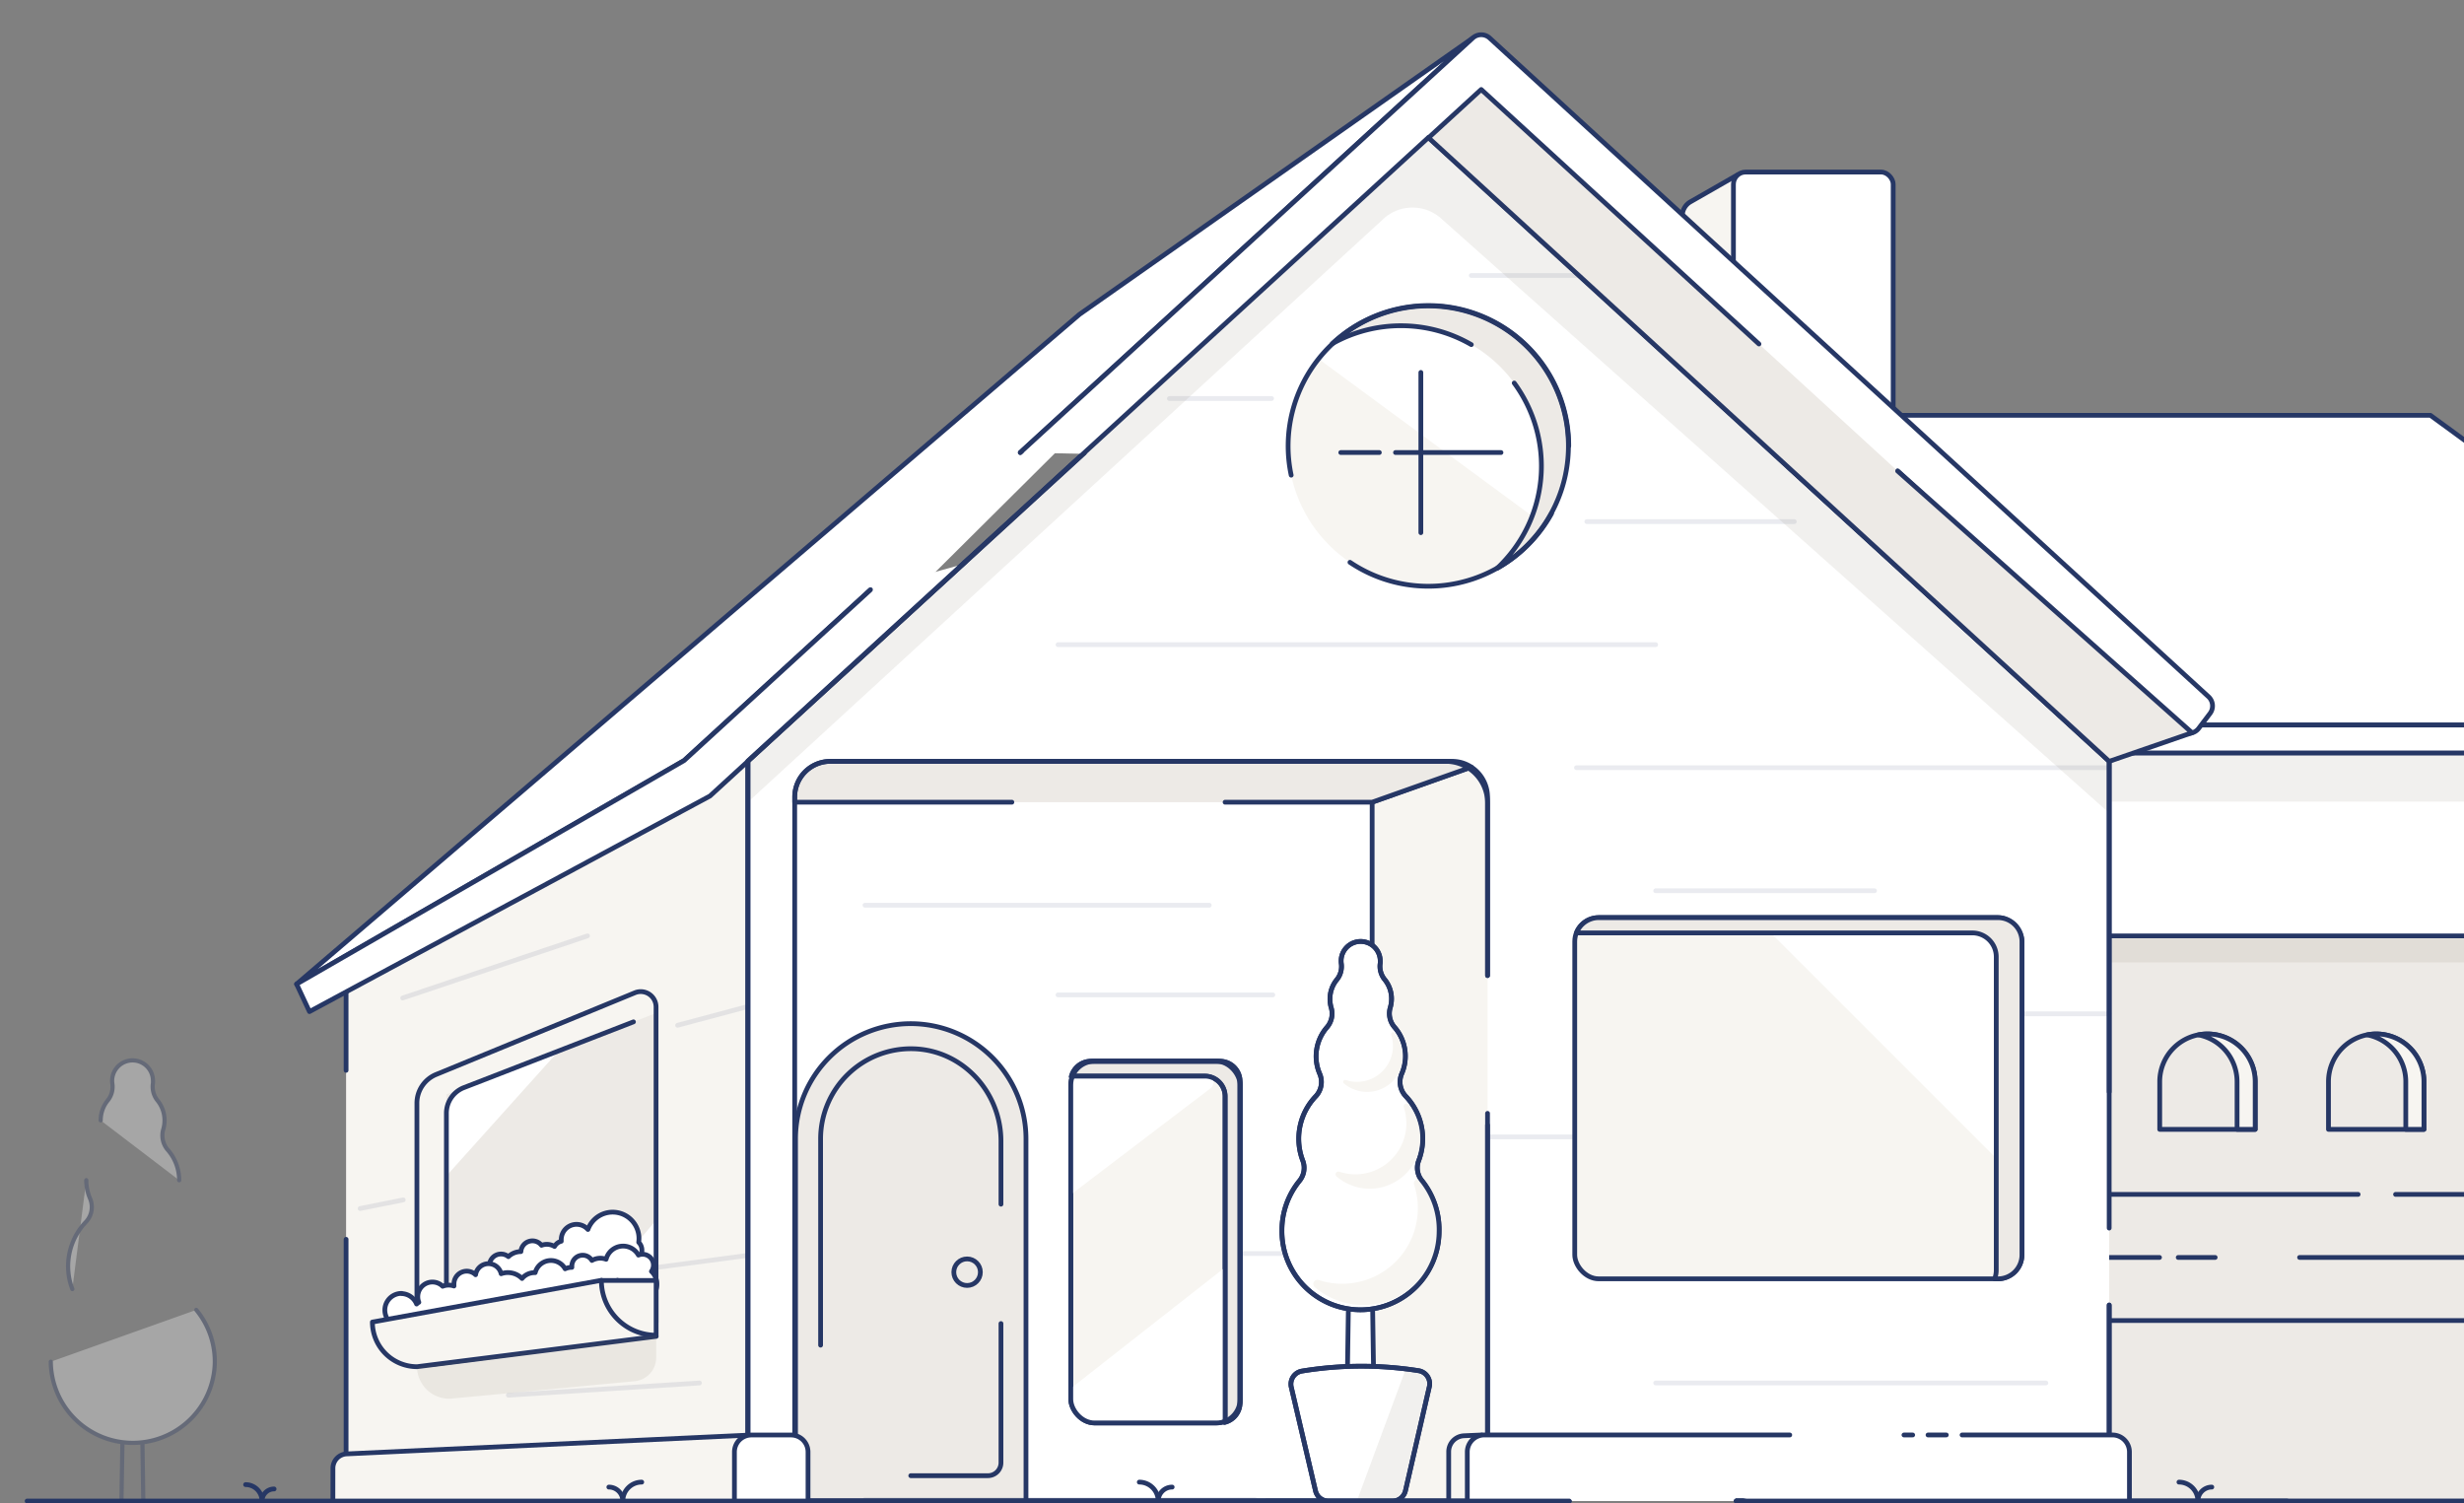 <svg xmlns="http://www.w3.org/2000/svg" viewBox="0 0 590 360"><rect x="0" y="0" width="590" height="360" fill="#808080" stroke="none"/><defs><style>.cls-1,.cls-12,.cls-6{fill:#fff;}.cls-1,.cls-11,.cls-12,.cls-2,.cls-3,.cls-5{stroke:#263765;stroke-linecap:round;stroke-linejoin:round;}.cls-1,.cls-2,.cls-3,.cls-5{stroke-width:1.14px;}.cls-2,.cls-8{fill:#edeae6;}.cls-3,.cls-7{fill:#f7f5f1;}.cls-4{fill:#726754;}.cls-4,.cls-9{opacity:0.1;}.cls-11,.cls-5{fill:none;}.cls-10{opacity:0.3;}</style></defs><g id="Capa_1" data-name="Capa 1"><rect class="cls-1" x="427.94" y="180.28" width="238.39" height="179.15"/><polyline class="cls-1" points="418.66 173.61 683.51 173.61 581.96 99.45 547.14 99.45 481.71 99.45 425.3 99.45"/><rect class="cls-2" x="449.49" y="224.11" width="198.58" height="135.3"/><path class="cls-2" d="M488.17,247.58h0A11.43,11.43,0,0,1,499.59,259v11.43a0,0,0,0,1,0,0H476.74a0,0,0,0,1,0,0V259A11.43,11.43,0,0,1,488.17,247.58Z"/><path class="cls-3" d="M488.17,247.58a11.19,11.19,0,0,0-2.18.22A11.41,11.41,0,0,1,495.25,259v11.43h4.34V259A11.42,11.42,0,0,0,488.17,247.58Z"/><path class="cls-2" d="M528.57,247.58h0A11.43,11.43,0,0,1,540,259v11.43a0,0,0,0,1,0,0H517.14a0,0,0,0,1,0,0V259A11.43,11.43,0,0,1,528.57,247.58Z"/><path class="cls-3" d="M528.57,247.58a11.09,11.09,0,0,0-2.17.22A11.42,11.42,0,0,1,535.66,259v11.43H540V259A11.43,11.43,0,0,0,528.57,247.58Z"/><path class="cls-2" d="M569,247.58h0A11.43,11.43,0,0,1,580.41,259v11.43a0,0,0,0,1,0,0H557.55a0,0,0,0,1,0,0V259A11.43,11.43,0,0,1,569,247.58Z"/><path class="cls-3" d="M569,247.58a11.09,11.09,0,0,0-2.17.22A11.41,11.41,0,0,1,576.06,259v11.43h4.35V259A11.43,11.43,0,0,0,569,247.58Z"/><rect class="cls-4" x="471.22" y="224.72" width="176.22" height="5.74"/><line class="cls-5" x1="476.74" y1="286" x2="564.65" y2="286"/><line class="cls-5" x1="573.61" y1="286" x2="620.81" y2="286"/><line class="cls-5" x1="476.74" y1="301.1" x2="517.09" y2="301.1"/><line class="cls-5" x1="550.63" y1="301.1" x2="620.81" y2="301.1"/><line class="cls-5" x1="476.74" y1="316.21" x2="620.81" y2="316.21"/><line class="cls-5" x1="521.57" y1="301.1" x2="530.42" y2="301.1"/><rect class="cls-1" x="463.76" y="173.61" width="219.75" height="6.68"/><rect class="cls-4" x="464.38" y="180.89" width="201.33" height="11.05"/><rect class="cls-6" x="374.46" y="209.05" width="130.58" height="150.38" transform="translate(879.5 568.48) rotate(-180)"/><polygon class="cls-6" points="352.62 9.13 258.46 75.29 71.02 235.64 170 190.61 352.62 9.13"/><path class="cls-3" d="M416.12,41.83l-11.3,6.47a3.89,3.89,0,0,0-2,3.38v15l12.21,3.29Z"/><rect class="cls-1" x="415.07" y="41.2" width="38.25" height="74.49" rx="2.91" transform="translate(868.39 156.89) rotate(-180)"/><polyline class="cls-1" points="415.77 359.41 505.04 359.4 505.04 312.5"/><polyline class="cls-1" points="505.04 261.47 505.04 182.22 342.06 32.9 179.07 182.22 179.07 359.43 375.75 359.42"/><path class="cls-3" d="M356.19,233.6V190.84a8.58,8.58,0,0,0-3.89-7.16l-23.74,8.41V359.43h27.63v-90"/><path class="cls-2" d="M293.35,192.09h35.21l23.74-8.41a8.21,8.21,0,0,0-4.64-1.37H198.8a8.51,8.51,0,0,0-8.51,8.52v1.26h52"/><path class="cls-5" d="M356.19,233.6V192.31a10,10,0,0,0-10-10H198.85a8.56,8.56,0,0,0-8.56,8.56V359.43h165.9V266.6"/><path class="cls-5" d="M526.28,359.43a3.34,3.34,0,0,1,3.33-3.34"/><path class="cls-5" d="M521.75,354.9a4.53,4.53,0,0,1,4.53,4.53"/><path class="cls-5" d="M277.33,359.43a3.34,3.34,0,0,1,3.34-3.34"/><path class="cls-5" d="M272.8,354.9a4.53,4.53,0,0,1,4.53,4.53"/><path class="cls-5" d="M62.74,359.43a2.89,2.89,0,0,1,2.89-2.89"/><path class="cls-5" d="M58.81,355.5a3.93,3.93,0,0,1,3.93,3.93"/><line class="cls-5" x1="334.74" y1="359.43" x2="6.49" y2="359.43"/><line class="cls-5" x1="547.64" y1="359.43" x2="415.77" y2="359.43"/><polyline class="cls-3" points="82.87 296.76 82.87 356.12 179.07 359.43 179.07 182.31 82.87 235.12 82.87 256.3"/><polyline class="cls-5" points="244.31 108.36 352.62 9.13 258.46 75.29 71.02 235.64 163.81 182.11 208.42 141.24"/><polyline class="cls-1" points="208.42 141.24 163.81 182.11 71.02 235.64 74.1 242.23 170 190.61 354.67 21.43 421.18 82.37"/><path class="cls-1" d="M454.38,112.79l67.65,62a3,3,0,0,0,4.46-.4l2.67-3.52a3,3,0,0,0-.36-4.06L356.72,9.13a3,3,0,0,0-4.1,0L244.3,108.36"/><path class="cls-2" d="M218.08,245.12h0a27.59,27.59,0,0,1,27.59,27.59v86.64a0,0,0,0,1,0,0H190.49a0,0,0,0,1,0,0V272.71a27.59,27.59,0,0,1,27.59-27.59Z"/><path class="cls-2" d="M218.08,353.36h18.47a3.13,3.13,0,0,0,3.13-3.13v-33.3"/><path class="cls-2" d="M239.68,288.35v-15.1c0-11.7-9.08-21.67-20.76-22.11a21.61,21.61,0,0,0-22.43,21.57V322.1"/><circle class="cls-2" cx="231.57" cy="304.63" r="3.18"/><rect class="cls-3" x="256.4" y="254.12" width="40.53" height="86.61" rx="5.67"/><path class="cls-2" d="M292.09,254.12H261.23a4.84,4.84,0,0,0-4.7,3.71,4.66,4.66,0,0,1,1.13-.14h30.86a4.84,4.84,0,0,1,4.83,4.84v76.94a5.12,5.12,0,0,1-.13,1.12,4.83,4.83,0,0,0,3.71-4.7V259A4.84,4.84,0,0,0,292.09,254.12Z"/><path class="cls-6" d="M293.35,303.47l-37.12,29.12v2.76a5.38,5.38,0,0,0,5.37,5.38h31.75Z"/><path class="cls-6" d="M256.4,286.06,290,260.5a1.86,1.86,0,0,0-1.32-3.18H256.53Z"/><rect class="cls-5" x="256.4" y="254.12" width="40.53" height="86.61" rx="5.67"/><path class="cls-5" d="M292.09,254.12H261.23a4.84,4.84,0,0,0-4.7,3.71,4.66,4.66,0,0,1,1.13-.14h30.86a4.84,4.84,0,0,1,4.83,4.84v76.94a5.12,5.12,0,0,1-.13,1.12,4.83,4.83,0,0,0,3.71-4.7V259A4.84,4.84,0,0,0,292.09,254.12Z"/><circle class="cls-7" cx="342.06" cy="106.79" r="33.62"/><path class="cls-8" d="M369.09,111.62A33.62,33.62,0,0,0,319,82.3a33.61,33.61,0,1,1,39.45,53.81A33.51,33.51,0,0,0,369.09,111.62Z"/><path class="cls-6" d="M342.06,73.17a33.62,33.62,0,0,1,27.76,52.57L315.71,85.92A33.51,33.51,0,0,1,342.06,73.17Z"/><path class="cls-8" d="M369.09,111.62A33.62,33.62,0,0,0,319,82.3a33.61,33.61,0,1,1,39.45,53.81A33.51,33.51,0,0,0,369.09,111.62Z"/><line class="cls-5" x1="340.22" y1="89.18" x2="340.22" y2="127.55"/><line class="cls-5" x1="334.15" y1="108.36" x2="359.41" y2="108.36"/><line class="cls-5" x1="321.04" y1="108.36" x2="330.28" y2="108.36"/><path class="cls-5" d="M371.49,123a33.77,33.77,0,0,1-13,13.08,33.59,33.59,0,0,0,4.09-44.36"/><path class="cls-5" d="M352.3,82.52A33.63,33.63,0,0,0,319,82.3a33.61,33.61,0,0,1,56.12,18.57,34,34,0,0,1,.51,5.92"/><path class="cls-5" d="M323.25,134.65a33.56,33.56,0,1,0-14.08-20.87"/><path class="cls-3" d="M346.89,359.43h20.46l-12.54-15.82-4.26.19a3.83,3.83,0,0,0-3.66,3.82Z"/><path class="cls-3" d="M79.71,359.43h96.15l2.83-15.76L83,348.14a3.44,3.44,0,0,0-3.28,3.44Z"/><g class="cls-9"><line class="cls-5" x1="505.04" y1="183.83" x2="377.48" y2="183.83"/><line class="cls-5" x1="396.45" y1="154.37" x2="253.34" y2="154.37"/><line class="cls-5" x1="429.64" y1="124.9" x2="379.96" y2="124.9"/><line class="cls-5" x1="304.48" y1="95.43" x2="280" y2="95.43"/><line class="cls-5" x1="378.15" y1="65.97" x2="352.3" y2="65.97"/><line class="cls-5" x1="505.04" y1="242.76" x2="484.15" y2="242.76"/><line class="cls-5" x1="376.9" y1="272.23" x2="356.19" y2="272.23"/><line class="cls-5" x1="489.88" y1="331.16" x2="396.45" y2="331.16"/><line class="cls-5" x1="448.85" y1="213.3" x2="396.45" y2="213.3"/><line class="cls-5" x1="289.56" y1="216.76" x2="207.12" y2="216.76"/><line class="cls-5" x1="307.29" y1="300.16" x2="297.57" y2="300.16"/><line class="cls-5" x1="300.54" y1="359.09" x2="207.12" y2="359.09"/><line class="cls-5" x1="304.77" y1="238.23" x2="253.34" y2="238.23"/><line class="cls-5" x1="140.68" y1="224.1" x2="96.41" y2="238.98"/><line class="cls-5" x1="179.07" y1="241.01" x2="162.25" y2="245.51"/><line class="cls-5" x1="96.55" y1="287.32" x2="86.23" y2="289.38"/><line class="cls-5" x1="178.69" y1="300.66" x2="157.13" y2="303.51"/><line class="cls-5" x1="167.48" y1="331.16" x2="121.72" y2="334.09"/></g><rect class="cls-3" x="377.08" y="219.7" width="107.08" height="86.51" rx="5.74" transform="translate(861.23 525.92) rotate(-180)"/><polygon class="cls-8" points="106.89 262.06 106.89 326.16 157.09 319.69 157.09 242.58 106.89 262.06"/><path class="cls-6" d="M106.89,267.37v14.21l26.9-29.95-21.95,8.51A7.76,7.76,0,0,0,106.89,267.37Z"/><polygon class="cls-6" points="130.97 323.09 157.09 319.69 157.09 292.19 130.97 323.09"/><path class="cls-5" d="M99.83,264.17V323a3.68,3.68,0,0,0,4.14,3.64l49.92-6.5a3.68,3.68,0,0,0,3.2-3.64V241.12a3.67,3.67,0,0,0-5.06-3.4l-47.58,19.56A7.44,7.44,0,0,0,99.83,264.17Z"/><path class="cls-5" d="M151.68,244.69l-40.59,15.74a6.58,6.58,0,0,0-4.2,6.14v59.59"/><path class="cls-1" d="M117.19,303a2.78,2.78,0,0,1,4.54-2.09,4.39,4.39,0,0,1,3-1.21h0a2.76,2.76,0,0,1,4.93-1.51,3.81,3.81,0,0,1,1.27-.23,3.64,3.64,0,0,1,1.85.51,2.57,2.57,0,0,1,1.61-1.25c0-.13,0-.25,0-.38a3.66,3.66,0,0,1,6.39-2.44A6.3,6.3,0,0,1,153,296.66a7.36,7.36,0,0,1-.06.82,2.72,2.72,0,0,1-1.95,4.62,2.85,2.85,0,0,1-.88-.15,6.26,6.26,0,0,1-6.4.25,3.67,3.67,0,0,1-3.62,3.18c-2,0-7.18.09-9.08.09a3.71,3.71,0,0,1-1.9-.53,4.41,4.41,0,0,1-4.32,3.55,4.36,4.36,0,0,1-2.67-.92,3.65,3.65,0,1,1-4.88-4.59Z"/><path class="cls-1" d="M96.08,309.75a4,4,0,0,1,3.67,2.5,2.74,2.74,0,0,1,.54-.41,3.43,3.43,0,0,1-.25-1.28A3.5,3.5,0,0,1,106,308a3.93,3.93,0,0,1,2.7-.06,3.91,3.91,0,0,1,0-.48,3.06,3.06,0,0,1,5.18-2.22A3.12,3.12,0,0,1,120,305a4.8,4.8,0,0,1,5,1.14,3.89,3.89,0,0,1,3-1.4l.15,0a3.9,3.9,0,0,1,7.17-.92,3.91,3.91,0,0,1,1.61-.35h0c0-.1,0-.2,0-.3a2.6,2.6,0,0,1,2.6-2.6,2.57,2.57,0,0,1,2.2,1.25,4.23,4.23,0,0,1,2-.54,4.09,4.09,0,0,1,1.4.26,4.2,4.2,0,0,1,7.74-1,2.45,2.45,0,0,1,1-.2,2.6,2.6,0,0,1,2.12,4.1,4.26,4.26,0,1,1-7.15,2.36,4.78,4.78,0,0,1-1-.22,4.21,4.21,0,0,1-7.13,1.87,3.9,3.9,0,0,1-7.16.92,4,4,0,0,1-1.61.35h-.16a3.92,3.92,0,0,1-3.77,2.89,3.83,3.83,0,0,1-2-.59,4.92,4.92,0,0,1-7.39,1.64,4.57,4.57,0,0,1-7.41.56,4.22,4.22,0,0,1-6.42,1,2.94,2.94,0,0,1-5.28.66,4,4,0,1,1-3.28-6.17Z"/><path class="cls-3" d="M99.87,327.26h0a10.7,10.7,0,0,1-10.7-10.69h0l54.85-10L157.13,320Z"/><path class="cls-3" d="M144,306.61h13.11a0,0,0,0,1,0,0v13.11a0,0,0,0,1,0,0h0A13.11,13.11,0,0,1,144,306.61v0A0,0,0,0,1,144,306.61Z"/><path class="cls-4" d="M157.13,319.72v5.35a5.69,5.69,0,0,1-5.15,5.66l-43.72,4.16a7.67,7.67,0,0,1-8.39-7.63h0Z"/><polygon class="cls-6" points="423.97 223.35 478.02 277.39 480.27 221.85 423.97 223.35"/><path class="cls-2" d="M478,304.12v-75a5.73,5.73,0,0,0-5.74-5.73H377.48a5.75,5.75,0,0,1,5.34-3.65h95.59a5.74,5.74,0,0,1,5.74,5.74v75a5.74,5.74,0,0,1-5.74,5.74h-.8A5.85,5.85,0,0,0,478,304.12Z"/><polyline class="cls-1" points="328.94 331.16 328.12 276.27 323.42 276.27 322.6 331.13"/><path class="cls-1" d="M311.19,282.72a4.88,4.88,0,0,0,.76-4.79,14.7,14.7,0,0,1,3.16-15.47,5,5,0,0,0,.86-5.41,10.59,10.59,0,0,1,1.83-11.13,5,5,0,0,0,.92-4.73,7.55,7.55,0,0,1-.26-2,7.28,7.28,0,0,1,1.7-4.68,5,5,0,0,0,1-3.84,4.84,4.84,0,0,1,.08-1.6,4.69,4.69,0,0,1,9.26,1,4.41,4.41,0,0,1,0,.52,5,5,0,0,0,1,3.89,7.28,7.28,0,0,1,1.7,4.68,7.55,7.55,0,0,1-.27,2,5,5,0,0,0,.92,4.73,10.59,10.59,0,0,1,1.83,11.13,5,5,0,0,0,.86,5.41,14.75,14.75,0,0,1,3.17,15.47,4.8,4.8,0,0,0,.74,4.77A18.73,18.73,0,0,1,344.59,295a18.82,18.82,0,0,1-37.64-.37A18.72,18.72,0,0,1,311.19,282.72Z"/><path class="cls-7" d="M325.87,281.13a12.22,12.22,0,0,0,10.26-16,.67.67,0,0,1,1.16-.62,12.22,12.22,0,0,1-17.23,17.22.67.67,0,0,1,.63-1.16A12.21,12.21,0,0,0,325.87,281.13Z"/><path class="cls-7" d="M325.9,259a8.64,8.64,0,0,0,7.59-7.59,8.8,8.8,0,0,0-.38-3.64.47.47,0,0,1,.81-.44,8.59,8.59,0,0,1-12.1,12.11.47.47,0,0,1,.44-.82A8.63,8.63,0,0,0,325.9,259Z"/><path class="cls-7" d="M323.41,307.29a18.08,18.08,0,0,0,15.18-23.64,1,1,0,0,1,1.72-.93,18.09,18.09,0,0,1-25.5,25.49,1,1,0,0,1,.93-1.71A18.1,18.1,0,0,0,323.41,307.29Z"/><path class="cls-5" d="M311.19,282.72a4.88,4.88,0,0,0,.76-4.79,14.7,14.7,0,0,1,3.16-15.47,5,5,0,0,0,.86-5.41,10.59,10.59,0,0,1,1.83-11.13,5,5,0,0,0,.92-4.73,7.55,7.55,0,0,1-.26-2,7.28,7.28,0,0,1,1.7-4.68,5,5,0,0,0,1-3.84,4.84,4.84,0,0,1,.08-1.6,4.69,4.69,0,0,1,9.26,1,4.41,4.41,0,0,1,0,.52,5,5,0,0,0,1,3.89,7.28,7.28,0,0,1,1.7,4.68,7.55,7.55,0,0,1-.27,2,5,5,0,0,0,.92,4.73,10.59,10.59,0,0,1,1.83,11.13,5,5,0,0,0,.86,5.41,14.75,14.75,0,0,1,3.17,15.47,4.8,4.8,0,0,0,.74,4.77A18.73,18.73,0,0,1,344.59,295a18.82,18.82,0,0,1-37.64-.37A18.72,18.72,0,0,1,311.19,282.72Z"/><path class="cls-1" d="M318,359.43h15.44a3.17,3.17,0,0,0,3.09-2.46l5.72-24.91a3.16,3.16,0,0,0-2.51-3.83,87.85,87.85,0,0,0-28,.08,3.17,3.17,0,0,0-2.55,3.84L315,357A3.17,3.17,0,0,0,318,359.43Z"/><path class="cls-4" d="M336.63,327.75q1.64.19,3.15.48a3.16,3.16,0,0,1,2.51,3.83L336.57,357a3.16,3.16,0,0,1-1.72,2.14H325Z"/><path class="cls-5" d="M318,359.43h15.44a3.17,3.17,0,0,0,3.09-2.46l5.72-24.91a3.16,3.16,0,0,0-2.51-3.83,87.85,87.85,0,0,0-28,.08,3.17,3.17,0,0,0-2.55,3.84L315,357A3.17,3.17,0,0,0,318,359.43Z"/><path class="cls-4" d="M505,182.31v12.33L345.06,52.3a10.29,10.29,0,0,0-13.8.11L179.07,192.09v-9.87l163-149.32Z"/><polyline class="cls-5" points="415.77 359.43 505.04 359.4 505.04 312.5"/><polyline class="cls-5" points="505.04 294.07 505.04 182.22 342.06 32.9 179.07 182.22 179.07 359.43 375.75 359.42"/><path class="cls-1" d="M175.86,343.61h17.63a0,0,0,0,1,0,0v11.75a4.06,4.06,0,0,1-4.06,4.06h-9.5a4.06,4.06,0,0,1-4.06-4.06V343.61A0,0,0,0,1,175.86,343.61Z" transform="translate(369.35 703.04) rotate(-180)"/><path class="cls-1" d="M415.77,359.43h94.12V347.68a4.07,4.07,0,0,0-4.07-4.07h-36"/><path class="cls-1" d="M428.55,343.61H355.41a4.07,4.07,0,0,0-4.07,4.07v11.75h24.41"/><line class="cls-5" x1="466.04" y1="343.61" x2="461.66" y2="343.61"/><line class="cls-5" x1="457.99" y1="343.61" x2="455.9" y2="343.61"/><polyline class="cls-2" points="421.18 82.37 354.67 21.43 342.06 32.99 505.04 182.31 524.88 175.46 454.38 112.79"/><path class="cls-5" d="M149.13,359.43a3.34,3.34,0,0,0-3.34-3.34"/><path class="cls-5" d="M153.66,354.9a4.53,4.53,0,0,0-4.53,4.53"/><g class="cls-10"><line class="cls-11" x1="29.65" y1="325.52" x2="29.08" y2="359.43"/><line class="cls-11" x1="34.31" y1="359.3" x2="33.82" y2="325.51"/><path class="cls-12" d="M24.11,268.28a7.55,7.55,0,0,1,1.78-4.88,5.22,5.22,0,0,0,1-4,4.74,4.74,0,0,1,.08-1.67,4.89,4.89,0,0,1,9.66,1.08,4.63,4.63,0,0,1,0,.54,5.29,5.29,0,0,0,1,4.06,7.54,7.54,0,0,1,1.77,4.88,7.76,7.76,0,0,1-.28,2.06,5.28,5.28,0,0,0,1,4.94,11,11,0,0,1,2.78,7.32"/><path class="cls-12" d="M17.32,308.68a15.33,15.33,0,0,1,3.31-16.14,5.2,5.2,0,0,0,.89-5.65,11.14,11.14,0,0,1-.86-4.29"/><path class="cls-12" d="M47,313.66a19.49,19.49,0,0,1,4.43,12.79,19.64,19.64,0,0,1-39.27-.38"/></g></g></svg>